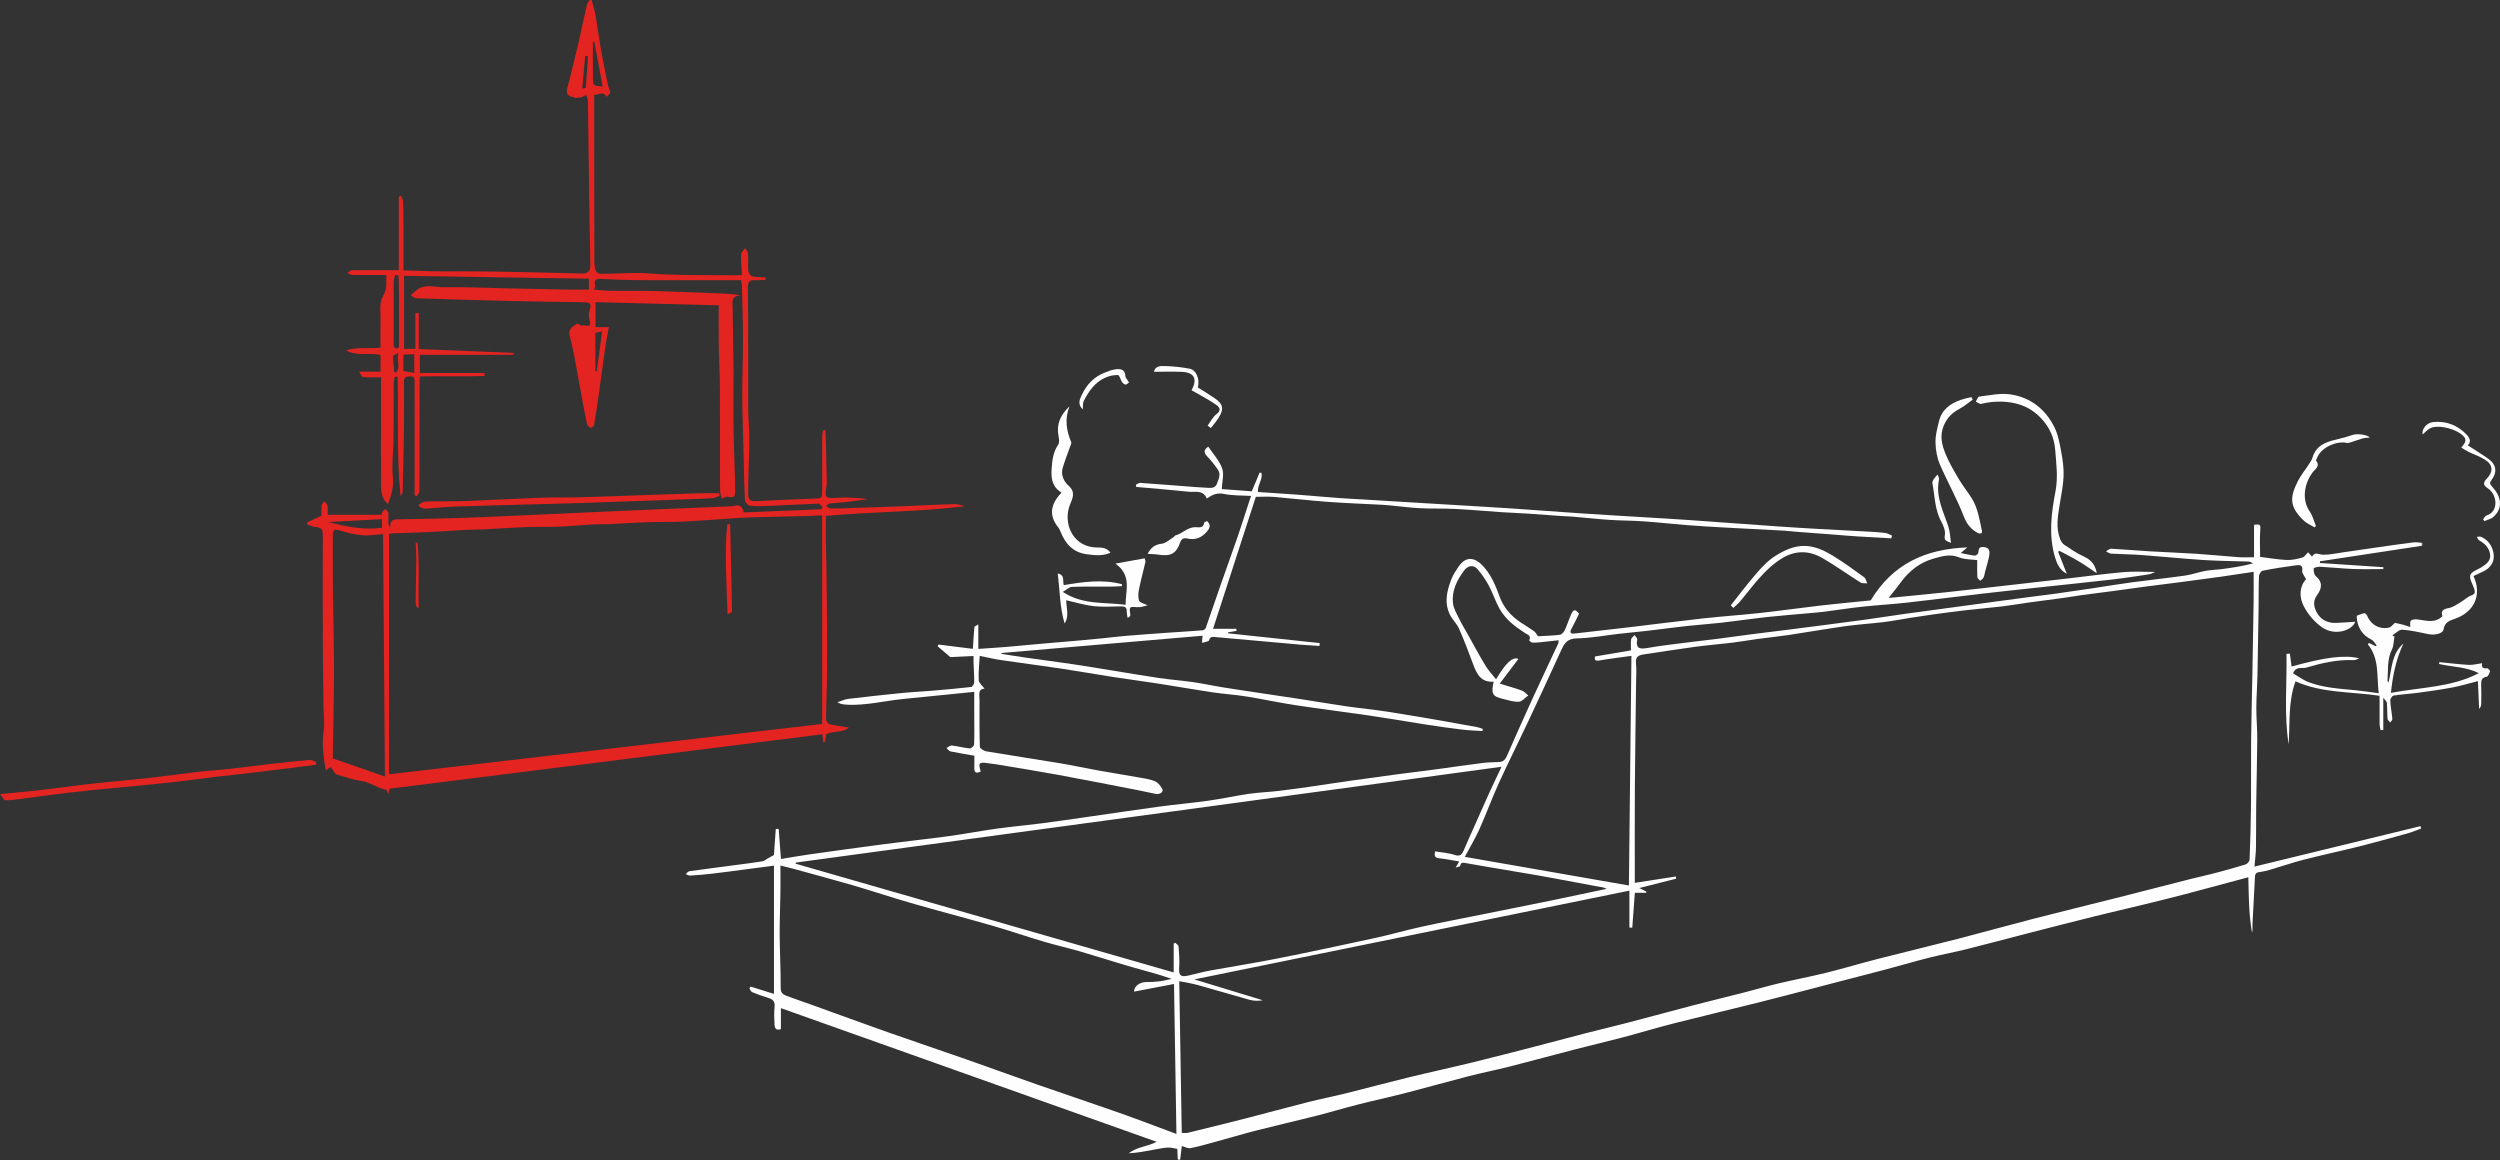 <?xml version="1.0" encoding="UTF-8"?>
<svg width="806px" height="374px" viewBox="0 0 806 374" version="1.1" xmlns="http://www.w3.org/2000/svg" xmlns:xlink="http://www.w3.org/1999/xlink">
    <rect x="0" y="0" width="806" height="374" fill="#333333" stroke="none"/>
    <title>Group 40</title>
    <defs>
        <polygon id="path-1" points="0 0 560 0 560 205 0 205"></polygon>
    </defs>
    <g id="Ontwerp" stroke="none" stroke-width="1" fill="none" fill-rule="evenodd">
        <g id="Onze-TV-liften" transform="translate(-235, -1282)">
            <g id="Group-40" transform="translate(235, 1282)">
                <g id="Group-3" transform="translate(221, 169)">
                    <mask id="mask-2" fill="white">
                        <use xlink:href="#path-1"></use>
                    </mask>
                    <g id="Clip-2"></g>
                    <path d="M505.566,24.948 C505.451,32.924 505.303,40.9 505.157,48.876 C505.027,55.937 504.828,62.997 504.757,70.059 C504.688,76.894 504.796,83.73 504.726,90.565 C504.665,96.431 504.499,102.296 504.267,108.158 C504.245,108.707 503.511,109.53 502.946,109.706 C499.623,110.741 496.261,111.654 492.895,112.543 C490.537,113.166 488.145,113.657 485.782,114.257 C478.031,116.226 470.292,118.237 462.538,120.196 C453.152,122.567 443.744,124.853 434.369,127.268 C426.268,129.354 418.215,131.623 410.114,133.711 C401.589,135.909 393.022,137.946 384.493,140.131 C378.924,141.559 373.413,143.22 367.833,144.601 C362.706,145.871 357.506,146.847 352.365,148.064 C348.678,148.937 345.041,150.022 341.369,150.962 C335.871,152.37 330.353,153.694 324.861,155.125 C317.924,156.931 311.012,158.837 304.076,160.645 C299.313,161.887 294.52,163.007 289.753,164.232 C284.519,165.577 279.307,167.004 274.075,168.352 C267.013,170.173 259.954,172.006 252.869,173.734 C246.247,175.349 239.579,176.777 232.957,178.393 C226.258,180.028 219.599,181.829 212.906,183.489 C208.831,184.5 204.706,185.312 200.636,186.341 C194.143,187.983 187.685,189.765 181.197,191.426 C174.767,193.073 168.32,194.653 161.872,196.227 C161.3,196.367 160.666,196.246 159.998,196.246 C159.729,180.004 159.463,163.92 159.189,147.34 C161.182,147.74 163.162,148.016 165.072,148.545 C170.665,150.093 176.221,151.777 181.813,153.328 C183.154,153.699 184.581,153.758 186.114,153.477 C178.92,151.287 171.726,149.097 164.047,146.759 C211.028,137.175 257.568,127.681 304.317,118.145 L304.317,130.037 C304.626,130.056 304.933,130.074 305.242,130.092 C305.508,126.498 305.775,122.903 306.075,118.849 L309.777,118.849 C309.765,118.706 309.753,118.563 309.74,118.42 C309.05,118.074 308.359,117.728 307.504,117.3 C311.712,116.234 315.551,115.262 319.39,114.29 C319.354,114.054 319.317,113.818 319.28,113.582 C314.878,114.266 310.477,114.949 306.065,115.634 C306.065,105.112 306.011,94.92 306.08,84.729 C306.155,73.428 306.347,62.129 306.479,50.829 C306.502,48.797 306.646,46.748 306.436,44.739 C306.212,42.598 307.437,42.198 309.065,41.959 C314.587,41.15 320.097,40.26 325.627,39.516 C329.554,38.987 333.512,38.684 337.446,38.205 C340.169,37.872 342.871,37.38 345.59,37.012 C348.969,36.554 352.365,36.215 355.737,35.711 C361.857,34.795 367.953,33.714 374.081,32.859 C378.186,32.287 382.337,32.05 386.453,31.541 C389.353,31.183 392.225,30.609 395.114,30.155 C397.535,29.775 399.958,29.404 402.386,29.075 C405.899,28.597 409.413,28.121 412.935,27.717 C416.825,27.27 420.731,26.952 424.619,26.486 C427.537,26.136 430.435,25.619 433.347,25.216 C437.245,24.678 441.149,24.19 445.047,23.656 C446.727,23.426 448.394,23.102 450.074,22.874 C453.389,22.424 456.711,22.022 460.028,21.579 C463.537,21.111 467.041,20.604 470.551,20.141 C474.401,19.634 478.256,19.171 482.106,18.667 C486.344,18.113 490.583,17.555 494.816,16.96 C498.333,16.466 501.842,15.917 505.574,15.36 C505.574,18.601 505.613,21.775 505.566,24.948 M158.974,136.13 C158.946,135.72 158.294,135.353 157.93,134.967 C157.753,135.041 157.576,135.114 157.398,135.188 L157.398,144.51 C116.682,132.801 76.096,121.129 35.51,109.457 L35.574,109.091 C111.386,98.8 187.198,88.51 263.097,78.207 C261.664,81.251 260.229,84.207 258.874,87.199 C256.645,92.125 254.466,97.074 252.269,102.015 C251.807,103.054 251.36,104.1 250.912,105.145 C250.357,106.44 249.783,107.237 248.011,106.635 C246.05,105.97 243.901,105.857 241.692,105.48 C241.345,106.984 241.64,107.576 242.997,107.71 C245.068,107.914 247.117,108.357 249.449,108.744 C249.066,109.403 248.821,109.824 248.304,110.716 C249.101,110.442 249.725,110.373 249.76,110.19 C249.963,109.143 250.297,109.024 251.435,109.231 C259.31,110.664 267.223,111.89 275.108,113.274 C281.424,114.382 287.716,115.633 294.024,116.789 C294.995,116.967 295.996,116.977 296.988,117.565 C290.936,118.841 284.89,120.14 278.832,121.385 C271.925,122.805 265.007,124.176 258.095,125.568 C251.18,126.961 244.248,128.277 237.355,129.775 C232.362,130.861 227.447,132.3 222.454,133.386 C211.854,135.691 201.242,137.954 190.603,140.07 C183.478,141.487 176.29,142.589 169.144,143.901 C166.748,144.341 164.396,145.008 162.017,145.542 C159.6,146.085 158.993,145.397 159.159,143.066 C159.322,140.768 159.135,138.437 158.974,136.13 M139.549,189.668 C130.682,186.541 121.757,183.578 112.88,180.483 C105.593,177.942 98.35,175.274 91.065,172.725 C82.514,169.733 73.923,166.853 65.379,163.841 C57.283,160.988 49.228,158.022 41.151,155.115 C38.32,154.095 35.468,153.134 32.649,152.083 C31.493,151.652 30.677,151.122 30.689,149.471 C30.726,143.814 30.402,138.155 30.365,132.497 C30.335,127.946 30.54,123.395 30.604,118.844 C30.643,116.062 30.611,113.28 30.611,110.06 C31.923,110.381 33.284,110.681 34.625,111.05 C41.149,112.843 47.688,114.586 54.183,116.48 C60.355,118.28 66.452,120.338 72.63,122.114 C81.35,124.622 90.135,126.908 98.855,129.418 C104.423,131.021 109.906,132.919 115.461,134.567 C119.349,135.721 123.317,136.606 127.212,137.739 C132.86,139.384 138.457,141.203 144.109,142.836 C148.303,144.049 152.549,145.083 156.749,146.596 C155.428,146.868 154.118,147.222 152.785,147.388 C151.392,147.561 149.975,147.619 148.57,147.61 C146.569,147.597 144.589,148.901 144.625,150.7 C148.86,149.89 153.037,149.09 157.502,148.235 C157.761,164.376 158.021,180.532 158.28,196.583 C151.987,194.253 145.799,191.872 139.549,189.668 M505.832,110.391 C506.032,108.025 506.298,106.138 506.33,104.248 C506.408,99.679 506.338,95.108 506.398,90.539 C506.49,83.453 506.695,76.367 506.742,69.281 C506.764,65.948 506.428,62.613 506.44,59.28 C506.452,55.754 506.735,52.23 506.809,48.703 C506.962,41.405 507.066,34.106 507.17,26.806 C507.217,23.468 507.157,20.126 507.292,16.792 C507.317,16.158 507.939,15.106 508.438,15.007 C511.899,14.315 515.394,13.768 518.894,13.299 C520.076,13.14 521.584,12.807 521.235,15.085 C521.127,15.795 521.933,16.645 522.476,17.744 C520.309,20.069 520.247,23.431 521.619,26.211 C522.96,28.93 525.191,31.564 527.688,33.281 C531.852,36.145 537.339,34.238 538.342,31.456 C536.295,31.581 534.213,31.74 532.129,31.828 C529.632,31.933 527.442,30.912 526.195,28.911 C525.12,27.186 524.457,25.001 525.955,22.969 C527.579,20.764 527.973,18.724 525.566,16.688 C525.022,16.228 524.906,15.082 524.929,14.262 C524.935,14.05 526.222,13.676 526.902,13.713 C530.472,13.905 534.032,14.299 537.603,14.441 C540.856,14.571 544.117,14.468 547.375,14.468 C547.386,14.267 547.397,14.066 547.408,13.865 C540.589,13.415 533.769,12.965 526.949,12.515 C526.95,12.332 526.951,12.149 526.952,11.965 C537.968,10.287 548.984,8.609 560,6.93 C560,6.626 560,6.322 559.994,6.018 C559.021,5.958 558.03,5.749 557.08,5.866 C553.246,6.338 549.423,6.903 545.599,7.449 C541.896,7.977 538.198,8.534 534.495,9.058 C532.285,9.371 530.062,9.897 527.857,9.842 C526.594,9.811 525.347,8.733 524.402,10.458 C523.898,9.909 523.511,9.489 523.117,9.062 C522.448,9.708 521.964,10.562 521.295,10.748 C519.673,11.197 517.954,11.608 516.295,11.538 C513.482,11.419 510.685,10.917 507.658,10.55 C507.658,7.594 507.491,4.55 507.725,1.536 C507.849,-0.078 507.336,-0.158 505.698,0.13 L505.698,10.652 C503.743,10.652 502.213,10.744 500.698,10.634 C496.194,10.309 491.7,9.842 487.194,9.546 C482.285,9.222 477.366,9.062 472.456,8.768 C468.177,8.511 463.905,8.133 459.625,7.907 C459.089,7.879 458.522,8.456 457.969,8.753 C458.513,9.009 459.046,9.455 459.604,9.489 C462.973,9.692 466.355,9.712 469.721,9.96 C476.377,10.449 483.019,11.141 489.678,11.567 C494.435,11.872 499.212,11.865 503.978,12.046 C504.461,12.064 504.93,12.421 505.405,12.62 C501.907,13.581 498.476,14.067 495.039,14.509 C493.343,14.727 491.615,14.754 489.939,15.067 C487.768,15.473 485.659,16.252 483.479,16.562 C477.779,17.372 472.048,17.967 466.342,18.739 C461.893,19.34 457.463,20.088 453.022,20.752 C449.252,21.316 445.48,21.879 441.703,22.395 C437.38,22.985 433.049,23.513 428.724,24.085 C425.009,24.576 421.297,25.091 417.583,25.595 C414.14,26.062 410.697,26.528 407.253,26.993 C402.507,27.635 397.758,28.258 393.015,28.925 C388.905,29.503 384.806,30.161 380.696,30.729 C375.766,31.411 370.83,32.039 365.896,32.682 C362.311,33.15 358.726,33.611 355.139,34.062 C351.483,34.523 347.823,34.951 344.169,35.424 C340.317,35.923 336.471,36.473 332.619,36.97 C329.909,37.321 327.189,37.598 324.479,37.949 C319.618,38.579 314.736,39.096 309.913,39.944 C307.284,40.406 306.362,39.771 306.843,37.113 C306.913,36.725 306.273,36.21 305.961,35.754 C305.582,36.209 304.946,36.628 304.874,37.129 C304.71,38.267 304.823,39.445 304.823,40.678 C300.876,41.348 297.133,41.985 293.241,42.646 C292.986,43.809 293.316,44.169 294.72,43.925 C298.045,43.346 301.401,42.951 304.974,42.449 C304.697,67.583 304.428,91.974 304.158,116.482 C286.251,113.357 268.89,110.327 251.261,107.25 C252.962,104.054 254.642,101.276 255.96,98.337 C258.149,93.456 259.977,88.412 262.192,83.544 C265.139,77.068 268.349,70.712 271.377,64.272 C275.107,56.337 278.802,48.384 282.435,40.404 C283.435,38.207 284.494,36.872 287.364,36.815 C291.981,36.724 296.58,35.835 301.191,35.312 C304.113,34.981 307.044,34.731 309.965,34.39 C314.262,33.889 318.548,33.297 322.848,32.824 C326.551,32.417 330.273,32.183 333.974,31.762 C338.945,31.197 343.898,30.462 348.871,29.92 C353.523,29.413 358.192,29.065 362.853,28.641 C364.353,28.504 365.855,28.38 367.348,28.188 C371.388,27.668 375.413,27.031 379.461,26.595 C384.226,26.081 389.019,25.817 393.783,25.287 C401.809,24.395 409.819,23.355 417.842,22.425 C424.15,21.693 430.466,21.025 436.78,20.342 C444.552,19.5 452.329,18.715 460.095,17.821 C464.032,17.368 467.949,16.743 471.87,16.158 C472.381,16.082 472.86,15.784 473.847,15.394 C470.085,15.394 466.909,15.169 463.777,15.442 C457.937,15.95 452.123,16.752 446.297,17.424 C440.259,18.121 434.221,18.815 428.181,19.5 C420.784,20.338 413.389,21.197 405.986,21.989 C400.067,22.622 394.138,23.167 387.907,23.782 C389.297,21.998 390.616,20.383 391.849,18.705 C394.526,15.062 398.016,12.322 402.282,11.126 C404.839,10.41 407.601,9.467 410.546,10.669 C412.457,11.449 414.732,11.339 416.451,11.574 C416.451,13.702 416.393,15.408 416.495,17.105 C416.519,17.499 417.09,17.86 417.41,18.237 C417.776,17.905 418.287,17.64 418.476,17.228 C418.782,16.562 418.872,15.799 419.059,15.078 C419.504,13.364 420.097,11.672 420.348,9.931 C420.511,8.799 420.469,7.579 418.639,7.374 C416.915,7.182 416.944,8.077 416.8,9.244 C416.756,9.6 416.03,10.178 415.674,10.138 C414.183,9.971 412.714,9.608 411.143,9.298 C411.869,8.679 412.464,8.171 413.268,7.485 C399.81,7.977 389.184,12.792 382.12,24.571 C377.025,25.086 371.647,25.572 366.285,26.189 C359.642,26.954 353.02,27.901 346.374,28.632 C340.313,29.298 334.223,29.699 328.163,30.367 C320.2,31.244 312.255,32.28 304.299,33.225 C298.408,33.924 292.514,34.603 286.617,35.249 C285.624,35.358 284.895,35.114 285.591,33.828 C286.461,32.223 287.238,30.568 288.093,28.857 C287.384,28.174 286.611,26.848 285.716,28.681 C284.859,30.434 284.336,32.348 283.507,34.117 C283.203,34.763 282.491,35.578 281.881,35.656 C279.506,35.959 277.098,35.996 274.843,36.123 C274.371,35.5 274.079,34.865 273.584,34.51 C272.152,33.48 270.628,32.577 269.158,31.598 C266.053,29.53 263.682,26.724 262.446,23.292 C261.187,19.8 259.798,16.451 257.312,13.69 C254.753,10.848 251.801,9.901 249.188,13.765 C248.354,14.999 247.509,16.275 246.966,17.648 C245.472,21.431 244.541,25.331 246.484,29.233 C247.263,30.796 248.672,32.059 249.372,33.644 C251.031,37.404 252.505,41.251 253.924,45.11 C255.09,48.28 256.455,51.082 260.548,50.76 C259.692,54.774 260.095,55.507 263.742,56.383 C265.388,56.778 267.095,57.351 268.726,57.223 C269.768,57.142 270.72,55.925 271.713,55.217 C271.034,54.68 270.434,53.932 269.662,53.648 C267.529,52.861 265.323,52.267 262.505,51.4 C264.717,48.478 266.623,45.961 268.525,43.447 C266.709,42.611 264.496,44.654 261.333,50.01 C260.189,48.557 258.882,47.194 257.925,45.618 C255.972,42.403 254.206,39.074 252.366,35.791 C251.385,34.041 250.331,32.326 249.454,30.525 C248.648,28.867 247.604,27.159 247.425,25.396 C247.023,21.423 248.722,17.992 251.089,14.865 C252.257,13.321 254.092,12.995 255.334,14.467 C256.704,16.089 257.959,17.858 258.962,19.726 C260.263,22.153 261.098,24.834 262.438,27.237 C264.359,30.682 267.453,33.027 270.722,35.128 C271.542,35.655 272.754,35.925 272.013,37.385 C271.967,37.476 272.618,38.147 272.966,38.166 C273.987,38.222 275.022,38.116 276.047,38.017 C277.838,37.844 279.626,37.627 281.52,37.417 C281.452,37.935 281.48,38.232 281.371,38.466 C278.54,44.552 275.652,50.614 272.861,56.719 C270.134,62.683 267.48,68.68 264.847,74.685 C264.34,75.84 263.687,76.605 262.366,76.668 C260.504,76.757 258.629,76.763 256.783,76.997 C251.986,77.603 247.205,78.333 242.412,78.975 C237.905,79.579 233.388,80.116 228.88,80.715 C223.989,81.365 219.102,82.034 214.218,82.731 C209.77,83.365 205.332,84.068 200.884,84.702 C197.511,85.183 194.135,85.65 190.751,86.039 C187.712,86.388 184.641,86.495 181.618,86.937 C177.257,87.574 172.941,88.529 168.578,89.144 C163.264,89.893 157.91,90.356 152.592,91.075 C145.078,92.089 137.581,93.229 130.075,94.305 C125.017,95.029 119.961,95.782 114.893,96.436 C110.017,97.065 105.114,97.497 100.245,98.172 C95.083,98.887 89.96,99.88 84.796,100.584 C77.954,101.515 71.084,102.238 64.237,103.133 C56.174,104.187 48.119,105.311 40.066,106.444 C37.106,106.86 34.162,107.39 30.786,107.936 C30.538,104.704 30.291,101.484 30.044,98.264 C29.734,98.256 29.422,98.248 29.112,98.24 C28.904,101.182 28.696,104.123 28.517,106.652 C27.647,107.14 26.934,107.536 26.223,107.938 C25.786,108.186 25.378,108.595 24.915,108.668 C22.343,109.077 19.759,109.416 17.177,109.757 C11.876,110.459 6.571,111.127 1.278,111.875 C0.816,111.941 0.424,112.5 0,112.83 C0.522,112.992 1.055,113.322 1.565,113.289 C3.952,113.136 6.339,112.935 8.715,112.654 C12.639,112.19 16.554,111.655 20.471,111.145 C23.144,110.797 25.817,110.441 28.528,110.083 L28.528,151.428 C25.882,150.604 23.419,149.836 20.955,149.069 C20.841,149.267 20.727,149.465 20.613,149.663 C20.895,150.072 21.09,150.688 21.476,150.852 C23.032,151.509 24.625,152.1 26.246,152.573 C27.809,153.029 28.952,153.549 28.724,155.578 C28.512,157.458 28.632,159.384 28.704,161.285 C28.747,162.403 29.126,163.339 30.761,162.806 L30.761,156.022 C71.343,170.46 111.629,184.792 151.916,199.125 C148.896,200.702 145.545,200.728 142.915,202.815 C145.798,202.684 148.566,202.115 151.342,201.592 C152.73,201.331 154.128,201.053 155.532,200.974 C156.451,200.922 157.39,201.212 158.557,201.385 C158.6,202.274 158.664,203.595 158.729,204.915 L159.473,205 C159.661,203.421 159.85,201.842 160.013,200.479 C160.928,200.724 161.936,201.327 162.795,201.161 C165.516,200.635 168.187,199.845 170.865,199.114 C175.302,197.903 179.711,196.582 184.167,195.445 C190.59,193.806 197.055,192.334 203.481,190.704 C207.874,189.59 212.214,188.267 216.606,187.149 C221.575,185.885 226.594,184.815 231.559,183.536 C238.5,181.748 245.398,179.792 252.34,178.007 C256.727,176.88 261.178,176.005 265.568,174.888 C272.782,173.053 279.963,171.089 287.169,169.225 C292.147,167.938 297.159,166.781 302.13,165.467 C307.624,164.015 313.064,162.359 318.571,160.958 C327.822,158.604 337.114,156.415 346.373,154.093 C353.141,152.396 359.884,150.598 366.638,148.844 C373.455,147.073 380.278,145.322 387.088,143.522 C391.733,142.293 396.341,140.924 401,139.75 C405.008,138.74 409.082,137.996 413.093,136.994 C419.797,135.32 426.469,133.52 433.161,131.799 C440.181,129.994 447.201,128.189 454.235,126.441 C459.565,125.117 464.922,123.902 470.257,122.601 C474.732,121.51 479.204,120.403 483.658,119.233 C490.354,117.474 497.034,115.655 503.865,113.822 C503.997,120.013 504.022,125.904 505.057,131.71 C505.315,130.745 505.16,129.801 505.205,128.866 C505.437,123.981 505.741,119.098 505.97,114.212 C506.018,113.18 505.987,112.322 507.376,112.165 C508.641,112.023 509.896,111.693 511.123,111.334 C514.685,110.293 518.198,109.066 521.791,108.149 C527.825,106.608 533.921,105.315 539.962,103.798 C545.141,102.497 550.285,101.055 555.428,99.617 C556.846,99.22 558.205,98.616 559.591,98.107 C559.514,97.854 559.438,97.602 559.361,97.35 C541.646,101.666 523.931,105.982 505.832,110.391" id="Fill-1" fill="#FEFEFE" mask="url(#mask-2)"></path>
                </g>
                <path d="M284.879,226.203 C289.65,225.392 294.502,225.047 299.322,224.536 C304.199,224.019 309.082,223.553 314.096,223.051 C314.096,225.722 314.092,227.957 314.097,230.192 C314.103,233.472 314.174,236.754 314.059,240.03 C314.042,240.491 313.086,241.334 312.635,241.291 C310.688,241.104 308.776,240.572 306.831,240.35 C306.311,240.29 305.716,240.88 305.156,241.172 C305.586,241.546 305.968,242.152 306.457,242.255 C308.966,242.781 311.502,243.178 314.128,243.638 C314.128,245.017 314.168,246.254 314.119,247.489 C314.048,249.26 314.833,249.381 316.183,248.722 C315.345,246.011 315.651,245.642 318.264,246.027 C319.343,246.186 320.432,246.285 321.507,246.466 C328.016,247.56 334.537,248.598 341.028,249.791 C349.58,251.364 358.11,253.056 366.646,254.712 C368.644,255.099 370.626,255.568 372.624,255.956 C373.967,256.217 375.233,255.269 374.722,254.356 C374.164,253.36 373.3,252.252 372.301,251.845 C370.615,251.158 368.727,250.931 366.907,250.606 C362.556,249.829 358.189,249.137 353.839,248.353 C349.762,247.619 345.712,246.731 341.627,246.052 C333.74,244.741 325.833,243.562 317.951,242.228 C317.176,242.097 315.921,241.292 315.903,240.767 C315.741,235.778 315.785,230.782 315.799,225.788 C315.804,224.152 315.142,222.15 317.423,222.033 C316.752,221.104 315.604,220.232 315.549,219.297 C315.4,216.764 315.717,214.204 315.859,211.452 C318.136,211.908 320.447,212.471 322.79,212.819 C329.215,213.773 335.66,214.589 342.084,215.552 C347.594,216.378 353.08,217.364 358.587,218.217 C363.565,218.988 368.563,219.637 373.541,220.41 C379.302,221.304 385.041,222.333 390.806,223.192 C394.455,223.736 398.154,223.958 401.796,224.538 C407.054,225.376 412.262,226.527 417.524,227.328 C425.544,228.549 433.601,229.535 441.628,230.715 C447.62,231.595 453.587,232.65 459.574,233.574 C463.481,234.178 467.397,234.74 471.322,235.216 C473.515,235.483 475.733,235.536 477.941,235.686 C477.976,235.453 478.01,235.22 478.045,234.987 C477.44,234.798 476.847,234.544 476.228,234.429 C472.809,233.79 469.388,233.16 465.961,232.572 C459.789,231.512 453.622,230.419 447.434,229.464 C443.033,228.786 438.592,228.368 434.184,227.731 C429.312,227.026 424.459,226.187 419.593,225.437 C414.609,224.668 409.618,223.94 404.631,223.187 C400.992,222.638 397.35,222.108 393.719,221.513 C390.704,221.018 387.716,220.355 384.693,219.923 C381.04,219.401 377.35,219.127 373.699,218.595 C368.648,217.859 363.618,216.98 358.578,216.166 C354.344,215.483 350.116,214.766 345.874,214.138 C340.812,213.389 335.736,212.734 330.67,212.013 C328.06,211.641 325.458,211.215 322.852,210.813 C322.873,210.715 322.893,210.617 322.914,210.518 C344.513,208.665 366.112,206.812 387.695,204.96 C387.644,205.666 387.602,206.249 387.529,207.275 C388.493,206.946 389.716,206.829 389.81,206.441 C390.134,205.108 391.035,205.32 391.867,205.392 C397.7,205.89 403.53,206.425 409.36,206.95 C412.74,207.255 416.119,207.575 419.501,207.859 C421.461,208.023 423.426,208.128 425.389,208.26 C425.417,207.949 425.445,207.637 425.473,207.325 C415.617,206.276 405.76,205.227 395.903,204.179 C395.921,204.074 395.94,203.969 395.959,203.865 C396.863,203.706 397.768,203.548 398.673,203.39 C398.642,203.17 398.61,202.95 398.578,202.73 L391.09,202.73 C395.784,188.242 400.399,173.997 404.878,160.176 C407.081,160.176 408.864,160.051 410.622,160.199 C416.434,160.688 422.229,161.373 428.044,161.797 C433.955,162.229 439.883,162.438 445.803,162.751 C446.576,162.792 447.348,162.862 448.119,162.935 C451.38,163.247 454.634,163.683 457.903,163.85 C461.661,164.042 465.436,163.893 469.194,164.084 C474.231,164.34 479.257,164.799 484.29,165.136 C487.048,165.321 489.812,165.406 492.57,165.586 C496.268,165.828 499.961,166.125 503.657,166.385 C504.839,166.468 506.026,166.474 507.205,166.575 C511.127,166.913 515.042,167.35 518.968,167.61 C522.59,167.851 526.231,167.823 529.852,168.075 C534.457,168.395 539.047,168.918 543.65,169.279 C547.738,169.599 551.832,169.843 555.926,170.072 C562.303,170.427 568.684,170.732 575.062,171.08 C576.428,171.154 577.788,171.336 579.154,171.442 C583.025,171.742 586.899,172.024 590.771,172.319 C593.467,172.524 596.159,172.767 598.857,172.94 C602.482,173.173 606.112,173.355 609.739,173.559 C609.826,173.268 609.913,172.977 610,172.686 C609.267,172.387 608.556,171.919 607.798,171.823 C605.891,171.582 603.965,171.484 602.044,171.376 C596.818,171.084 591.589,170.833 586.363,170.536 C581.923,170.283 577.483,170.019 573.047,169.707 C563.464,169.035 553.885,168.315 544.302,167.644 C539.84,167.331 535.374,167.084 530.91,166.811 C524.078,166.394 517.244,166.01 510.415,165.555 C502.658,165.038 494.908,164.431 487.151,163.916 C480.274,163.46 473.392,163.075 466.511,162.66 C461.954,162.385 457.397,162.116 452.84,161.841 C448.237,161.563 443.634,161.278 439.031,161.001 C436.487,160.848 433.939,160.744 431.398,160.551 C427.078,160.223 422.764,159.817 418.444,159.492 C414.138,159.168 409.827,158.903 405.549,158.614 C405.376,156.28 407.24,154.465 406.675,152.431 C406.482,152.416 406.288,152.401 406.095,152.385 C405.235,154.435 404.375,156.484 403.57,158.402 C400.089,158.141 396.772,157.892 393.899,157.677 C393.998,155.269 394.701,152.889 394.023,151 C393.128,148.508 391.148,146.401 389.549,144 C388.114,144.955 387.969,145.882 389.225,147.169 C390.486,148.462 391.612,149.908 392.64,151.394 C393.703,152.931 392.866,154.5 392.323,155.98 C391.84,157.297 390.665,157.37 389.45,157.274 C388.101,157.166 386.746,157.13 385.396,157.027 C379.463,156.576 373.532,156.097 367.595,155.686 C367.149,155.655 366.669,156.085 366.205,156.301 C366.246,156.53 366.286,156.76 366.326,156.989 C371.974,157.495 377.629,157.945 383.268,158.536 C385.339,158.753 387.888,157.829 389.059,160.731 C390.808,159.509 392.373,158.779 394.583,159.238 C397.412,159.825 400.391,159.703 403.346,159.889 C403.032,160.828 402.771,161.588 402.521,162.351 C401.37,165.875 400.27,169.417 399.061,172.921 C397.202,178.309 395.252,183.666 393.371,189.048 C391.814,193.504 390.317,197.981 388.742,202.431 C388.62,202.774 388.112,203.182 387.754,203.211 C384.072,203.506 380.383,203.713 376.698,203.974 C372.116,204.3 367.535,204.626 362.957,205.004 C360.439,205.212 357.931,205.544 355.415,205.793 C352.679,206.066 349.942,206.317 347.204,206.559 C343.718,206.868 340.229,207.149 336.743,207.459 C332.644,207.823 328.549,208.229 324.449,208.57 C321.478,208.818 318.5,208.991 315.41,209.205 L315.41,201.298 C314.69,201.77 314.16,201.941 314.14,202.157 C313.935,204.435 313.812,206.72 313.654,209.186 C310.066,208.738 306.311,208.269 302.556,207.8 C302.468,207.99 302.381,208.179 302.294,208.369 C303.513,209.407 304.732,210.445 306.372,211.84 C308.445,211.743 311.24,211.611 313.87,211.487 C313.87,212.483 313.853,213.062 313.874,213.64 C313.951,215.774 314.109,217.908 314.077,220.04 C314.07,220.546 313.491,221.439 313.098,221.484 C308.909,221.966 304.706,222.334 300.504,222.688 C297.271,222.961 294.027,223.1 290.8,223.421 C285.02,223.996 279.246,224.631 273.479,225.321 C272.402,225.45 271.37,225.955 270,226.386 C271.549,227.786 278.471,227.292 284.879,226.203" id="Fill-4" fill="#FEFEFE"></path>
                <path d="M803.979,178.977 C803.756,176.479 802.464,174.159 799.889,173.072 C799.496,172.906 798.964,173.077 798.496,173.092 C798.784,173.498 798.984,174.07 799.375,174.283 C801.182,175.269 802.52,176.696 802.808,178.728 C803.104,180.806 801.564,181.919 800.001,182.893 C798.733,183.683 796.77,184.298 796.437,185.399 C796.067,186.622 797.184,188.312 797.673,189.793 C798.019,190.839 798.042,191.529 796.702,191.993 C795.53,192.399 794.575,193.405 793.468,194.048 C792.194,194.789 790.92,195.759 789.534,196.017 C787.721,196.355 786.799,196.9 787.441,198.679 C784.846,201.139 782.001,199.959 779.223,199.693 C778.566,199.631 777.709,199.713 777.257,200.101 C776.931,200.381 777.125,201.279 777.071,202.163 C776.311,201.913 775.517,201.613 774.701,201.393 C773.805,201.151 772.89,200.983 772.113,200.812 C771.435,201.382 770.908,202.176 770.237,202.329 C767.144,203.031 764.275,201.361 763.178,198.48 C763.044,198.128 762.483,197.651 762.201,197.702 C761.383,197.848 760.606,198.233 759.813,198.524 C759.792,202.012 761.618,204.832 764.544,206.207 C765.255,206.541 765.695,207.466 766.259,208.119 C766.136,208.187 766.012,208.254 765.888,208.322 C765.176,207.98 764.463,207.637 763.751,207.295 C763.634,207.443 763.518,207.591 763.401,207.739 C767.171,212.375 766.205,217.948 766.905,223.5 C764.139,223.137 761.741,222.749 759.329,222.52 C754.274,222.041 749.174,221.757 744.367,219.956 C742.549,219.276 740.937,218.035 739.274,217.074 C740.292,214.645 742.104,215.653 743.436,215.263 C748.47,213.788 753.545,212.574 758.856,212.827 C759.432,212.855 760.028,212.449 760.616,212.244 C755.863,211.043 749.391,211.955 738.812,214.887 C738.611,213.404 738.43,212.07 738.25,210.736 C737.888,210.764 737.526,210.79 737.164,210.817 C737.348,220.54 736.327,230.269 737.863,240 C738.317,233.166 737.653,226.231 740.073,219.663 C748.695,223.522 758.03,222.96 767.171,224.32 C767.171,227.394 767.152,230.452 767.185,233.51 C767.192,234.148 767.388,234.783 767.497,235.42 C767.788,235.387 768.08,235.355 768.372,235.324 L768.372,224.938 C768.923,225.702 769.484,226.129 769.527,226.603 C769.682,228.314 769.607,230.046 769.748,231.759 C769.781,232.168 770.309,232.536 770.61,232.923 C770.852,232.549 771.329,232.153 771.298,231.804 C771.118,229.808 770.724,227.827 770.618,225.83 C770.59,225.301 771.258,224.32 771.714,224.248 C774.399,223.829 777.126,223.685 779.821,223.318 C783.507,222.817 787.195,222.301 790.847,221.602 C793.589,221.077 796.274,220.252 798.877,219.589 C799.014,222.726 799.141,225.636 799.268,228.545 C799.807,228.007 799.935,227.442 799.942,226.874 C799.968,224.92 800.008,222.963 799.934,221.011 C799.879,219.595 799.911,218.459 801.723,218.169 C802.177,218.097 802.598,217.068 802.778,216.407 C802.841,216.176 802.085,215.395 801.788,215.439 C799.984,215.711 800.117,214.51 800.223,213.816 C798.716,214.022 797.32,214.431 795.95,214.357 C792.772,214.186 789.608,213.782 786.438,213.472 C786.41,213.669 786.383,213.867 786.355,214.064 C790.592,215.051 795.092,214.951 799.161,217.025 C790.324,221.651 780.54,221.541 770.841,223.382 C771.413,217.716 772.508,212.452 774.875,207.474 C771.012,210.752 771.159,215.563 770.078,220.002 C769.935,219.806 769.729,219.654 769.738,219.516 C769.963,216.101 769.556,212.627 771.164,209.361 C771.76,208.15 771.719,206.618 771.968,205.231 C771.74,205.096 771.512,204.96 771.284,204.825 C772.359,204.183 773.472,202.948 774.503,203.014 C777.326,203.196 780.121,203.896 782.916,204.447 C785.037,204.865 787.621,204.262 787.824,202.885 C788.182,200.448 789.931,200.063 791.694,199.413 C797.012,197.453 799.523,193.073 798.278,187.995 C798.091,187.236 797.75,186.516 797.454,185.704 C798.499,185.219 799.403,184.781 800.321,184.377 C802.666,183.344 804.197,181.409 803.979,178.977" id="Fill-6" fill="#FEFEFE"></path>
                <path d="M342.237,158.817 C338.877,162.321 337.915,165.991 341.167,170.009 C341.544,170.474 341.781,171.062 342.006,171.621 C343.518,175.374 346.039,178.129 350.345,178.685 C352.82,179.005 355.422,179.364 358,178.198 C356.579,176.124 354.449,176.636 352.714,176.468 C345.413,175.758 342.723,168.225 344.98,162.649 C345.752,160.741 346.886,158.692 344.517,156.599 C343.01,155.267 341.945,153.131 342.598,150.894 C343.28,148.558 344.2,146.286 345.002,143.982 C345.165,143.515 345.513,142.933 345.36,142.564 C343.832,138.871 343.164,135.148 344.81,131 C341.811,133.82 340.55,136.839 341.267,140.566 C341.443,141.483 341.615,142.695 341.156,143.376 C339.565,145.735 339.25,148.249 339.058,150.983 C338.835,154.174 339.126,156.899 342.237,158.817" id="Fill-8" fill="#FEFEFE"></path>
                <path d="M638.733,130.203 C641.987,129.431 645.208,129.252 648.536,129.8 C652.08,130.382 655.088,131.906 657.598,134.391 C660.577,137.341 662.303,140.886 662.613,145.193 C662.927,149.557 663.558,153.835 662.709,158.268 C661.347,165.38 660.411,172.609 662.566,179.746 C663.137,181.636 663.924,183.695 666.343,185 C665.289,182.332 664.406,180.099 663.524,177.867 C663.689,177.784 663.854,177.7 664.019,177.617 C666.103,178.741 668.228,179.793 670.258,181.009 C672.223,182.186 674.09,183.531 676,184.802 C675.529,181.982 674.067,180.421 671.753,179.382 C669.536,178.386 667.502,176.954 665.465,175.595 C664.893,175.213 664.46,174.467 664.196,173.795 C662.733,170.075 663.462,166.312 664.063,162.549 C664.54,159.555 665.183,156.557 665.297,153.545 C665.395,150.945 665.029,148.286 664.542,145.716 C664.024,142.976 663.537,140.098 662.308,137.652 C659.382,131.829 654.512,128.057 648.093,127.141 C644.848,126.677 641.412,127.474 638.08,127.858 C637.664,127.907 637.358,128.919 637,129.485 C637.582,129.742 638.238,130.321 638.733,130.203" id="Fill-10" fill="#FEFEFE"></path>
                <path d="M633.081,166.381 C634.104,169.035 635.491,170.717 637.75,171.886 C638.054,172.043 638.494,172.018 638.835,171.93 C638.946,171.901 639.041,171.375 638.982,171.117 C638.172,167.532 637.677,163.821 635.693,160.661 C634.369,158.552 632.793,156.612 631.529,154.467 C629.949,151.787 628.337,149.077 627.177,146.186 C626.074,143.439 625.347,140.526 626.586,137.42 C627.643,134.771 629.346,133.059 631.739,131.813 C633.253,131.024 634.584,129.847 635.997,128.845 C635.853,128.563 635.709,128.282 635.566,128 C634.409,128.309 633.231,128.547 632.101,128.941 C628.747,130.11 626.015,132.064 625.103,135.899 C624.578,138.106 623.952,140.385 624.003,142.616 C624.057,144.996 624.48,147.536 625.402,149.693 C627.813,155.328 630.877,160.668 633.081,166.381" id="Fill-12" fill="#FEFEFE"></path>
                <path d="M369.293,181.156 C369.358,180.876 369.163,180.538 369.034,180 C366.01,180.547 363.116,181.071 359.614,181.704 C364.994,185.556 362.875,190.401 362.888,194.983 C356.019,194.088 349.061,195.09 342.642,190.824 C343.933,190.085 344.741,189.235 345.577,189.207 C349.932,189.062 354.295,189.135 358.655,189.111 C359.681,189.105 360.706,189.016 361.731,188.966 C361.724,188.759 361.716,188.552 361.709,188.346 C355.47,186.686 349.218,187.602 342.964,188.64 C342.482,187.307 343.485,185.403 341,184.894 C341.717,190.355 341.659,195.768 343.226,201 C344.83,198.56 343.726,195.95 343.756,193.519 C346.833,194.207 349.686,195.101 352.605,195.423 C355.547,195.747 358.556,195.532 361.535,195.495 C362.708,195.48 363.287,195.858 363.257,197.081 C363.239,197.789 363.436,198.502 363.537,199.213 C364.136,198.903 364.456,198.543 364.414,198.228 C364.049,195.471 364.023,195.563 366.852,195.759 C367.889,195.831 368.966,195.367 370,195.153 C368.916,194.612 367.546,194.364 367.282,193.699 C366.858,192.626 366.96,191.239 367.198,190.053 C367.796,187.068 368.605,184.124 369.293,181.156" id="Fill-14" fill="#FEFEFE"></path>
                <path d="M591.005,179.217 C584.008,174.926 579.199,174.921 572.346,179.24 C569.724,180.892 567.796,183.096 565.858,185.351 C563.131,188.524 560.61,191.885 558,195.166 C558.279,195.444 558.558,195.722 558.837,196 C559.609,195.256 560.46,194.58 561.141,193.755 C565.183,188.856 568.836,183.576 574.302,180.132 C578.708,177.355 583.205,177.408 587.556,179.923 C591.764,182.357 595.734,185.226 599.861,187.815 C600.417,188.164 601.279,187.992 602,188.06 C601.663,187.383 601.496,186.455 600.963,186.069 C597.695,183.706 594.43,181.317 591.005,179.217" id="Fill-16" fill="#FEFEFE"></path>
                <path d="M742.67,167.782 C743.642,168.729 744.99,169.271 746.165,170 C746.33,169.868 746.494,169.737 746.658,169.606 C746.027,168.067 745.644,166.348 744.721,165.023 C741.745,160.753 743.25,155.438 745.499,152.407 C746.406,151.185 748.178,150.343 746.653,148.414 C746.609,148.359 746.863,148.095 746.923,147.91 C748.13,144.158 753.542,142.059 756.499,142.785 C756.944,142.894 757.487,142.721 757.954,142.578 C759.214,142.191 760.446,141.7 761.714,141.348 C762.393,141.159 763.125,141.17 764,141.072 C763.254,140.093 759.869,139.77 758.684,140.163 C756.849,140.773 754.984,141.317 753.1,141.742 C749.686,142.511 746.671,143.723 745.525,147.574 C745.312,148.289 744.865,148.947 744.454,149.582 C743.243,151.453 741.803,153.196 740.801,155.173 C737.962,160.773 738.403,163.633 742.67,167.782" id="Fill-18" fill="#FEFEFE"></path>
                <path d="M783.421,138.099 C786.153,136.666 792.685,138.425 794.595,141.059 C794.846,141.406 794.927,142.105 794.762,142.498 C794.483,143.163 793.946,143.714 793.517,144.312 C794.252,144.748 794.962,145.238 795.726,145.61 C797.51,146.479 799.42,147.12 801.096,148.164 C803.807,149.852 803.906,152.052 801.694,154.375 C800.695,155.425 800.363,156.33 802.017,157.396 C805.215,159.459 805.612,165.006 801.69,166.18 C801.237,166.316 800.93,166.968 800.556,167.381 C800.684,167.587 800.812,167.793 800.941,168 C801.919,167.57 803.077,167.353 803.847,166.673 C807.087,163.809 806.408,160.104 803.551,156.99 C802.66,156.019 802.581,155.671 803.295,154.712 C805.355,151.944 804.539,149.541 802.306,147.96 C800.154,146.437 797.902,145.064 795.606,143.567 C796.715,142.571 796.37,141.317 795.35,140.234 C792.37,137.069 788.67,135.641 784.435,136.076 C782.266,136.299 780.693,138.442 781.051,140.083 C781.833,139.413 782.532,138.565 783.421,138.099" id="Fill-20" fill="#FEFEFE"></path>
                <path d="M380.457,174.958 C380.901,173.7 381.514,173.331 382.884,173.632 C385.442,174.194 387.481,173.348 389.208,171.247 C390.226,170.007 390.312,169.184 389.176,168 C388.861,168.154 388.245,168.291 388.224,168.492 C388.03,170.279 386.717,170.027 385.572,169.967 C382.917,169.83 381.247,172.076 378.888,172.644 C378.723,172.684 378.641,172.993 378.471,173.096 C377.175,173.879 375.925,175.133 374.547,175.298 C372.387,175.558 371.07,176.457 370,178.578 C371.274,178.659 372.357,178.64 373.41,178.81 C377.396,179.454 379.197,178.529 380.457,174.958" id="Fill-22" fill="#FEFEFE"></path>
                <path d="M380.944,119.879 C384.997,120.03 386.168,122.132 384.156,125.824 C384.865,126.217 385.59,126.6 386.297,127.014 C388.18,128.116 390.129,129.126 391.907,130.378 C393.037,131.174 394.033,132.141 392.16,133.554 C390.969,134.452 390.257,135.982 389.331,137.229 C389.683,137.486 390.035,137.743 390.388,138 C391.219,136.913 392.136,135.882 392.863,134.73 C394.69,131.836 394.36,130.259 391.548,128.342 C389.783,127.139 387.947,126.041 386.182,124.92 C386.908,122.301 385.695,119.283 383.578,118.878 C380.947,118.377 378.251,118.084 375.575,118.011 C374.253,117.975 372.504,117.915 372,119.857 C375.054,119.857 378.003,119.769 380.944,119.879" id="Fill-24" fill="#FEFEFE"></path>
                <path d="M349.376,129.326 C350.995,126.13 353.013,123.22 356.378,121.74 C357.635,121.187 359.092,120.869 360.444,120.913 C360.899,120.928 361.258,122.428 361.761,123.18 C362.008,123.549 362.47,123.96 362.857,123.984 C363.223,124.006 363.618,123.547 364,123.299 C363.765,122.948 363.52,122.604 363.297,122.245 C363.122,121.964 362.843,121.67 362.834,121.374 C362.757,118.912 361.107,118.841 359.402,119.102 C358.31,119.27 357.25,119.718 356.205,120.118 C352.71,121.454 350.298,124.003 348.742,127.389 C348.126,128.728 347.291,130.215 349.082,132 C349.196,130.81 349.06,129.949 349.376,129.326" id="Fill-26" fill="#FEFEFE"></path>
                <path d="M629,175 C628.699,173.026 628.665,171.32 628.164,169.796 C626.543,164.86 623.966,160.185 625.142,154.581 C625.239,154.117 624.84,153.53 624.671,153 C623.761,153.937 622.861,155.009 623.018,155.847 C623.802,160.014 623.765,164.405 625.908,168.24 C626.606,169.49 627.265,171.22 627.02,172.527 C626.697,174.243 627.423,174.42 629,175" id="Fill-28" fill="#FEFEFE"></path>
                <path d="M128.423,113.76 C127.453,114.337 126.659,114.603 126.669,114.836 C126.737,116.575 126.966,118.307 127.143,120.041 C127.371,120.033 127.598,120.025 127.825,120.017 C129.172,118.224 127.807,116.209 128.423,113.76 L128.423,113.76 Z M189.588,18.139 C189.28,18.092 188.972,18.046 188.663,18 C188.354,21.453 188.045,24.905 187.721,28.528 C188.381,28.417 188.864,28.391 188.869,28.327 C189.134,24.933 189.359,21.536 189.588,18.139 L189.588,18.139 Z M191.948,119.72 L192.389,119.642 C192.965,115.414 193.54,111.185 194.129,106.857 C193.331,107.012 192.705,107.133 191.948,107.28 L191.948,119.72 Z M130.055,114.345 L130.055,119.624 C131.21,119.824 132.314,120.014 133.563,120.23 L133.563,114.181 C132.331,114.239 131.225,114.29 130.055,114.345 L130.055,114.345 Z M191.592,13.376 C191.444,13.42 191.296,13.466 191.148,13.51 C191.148,17.303 191.131,21.095 191.153,24.887 C191.169,27.673 191.192,27.673 194.289,27.858 C193.381,22.986 192.487,18.181 191.592,13.376 L191.592,13.376 Z M123.149,167.371 C117.2,167.689 111.495,167.996 105.79,168.302 C111.507,169.737 117.225,170.985 123.149,170.155 L123.149,167.371 Z M128.473,88.742 C128.115,88.719 127.756,88.696 127.396,88.674 C127.234,89.332 126.934,89.989 126.931,90.647 C126.897,97.319 126.909,103.99 126.916,110.661 C126.916,111.075 126.848,111.571 127.045,111.879 C127.221,112.154 127.708,112.295 128.079,112.349 C128.225,112.37 128.57,112 128.582,111.795 C128.645,110.672 128.645,109.546 128.646,108.42 C128.65,103.781 128.663,99.142 128.639,94.503 C128.628,92.582 128.531,90.662 128.473,88.742 L128.473,88.742 Z M123.499,172.22 C120.804,172.383 118.73,172.769 116.716,172.564 C114.23,172.31 111.739,171.735 109.353,170.975 C107.479,170.379 107.301,171.216 107.303,172.643 C107.313,178.448 107.263,184.253 107.32,190.057 C107.381,196.36 107.569,202.661 107.638,208.964 C107.691,213.725 107.685,218.488 107.63,223.249 C107.548,230.414 107.401,237.579 107.285,244.509 C112.599,246.353 118.232,248.307 124.097,250.342 C123.897,224.201 123.7,198.363 123.499,172.22 L123.499,172.22 Z M125.426,249.63 C172.324,244.181 218.652,238.798 265.063,233.406 L265.063,166.145 C263.474,166.217 262.145,166.302 260.814,166.336 C255.851,166.464 250.887,166.567 245.924,166.697 C243.416,166.763 240.904,166.807 238.401,166.963 C232.446,167.335 226.5,167.848 220.542,168.147 C216.484,168.35 212.411,168.225 208.349,168.364 C204.248,168.505 200.152,168.812 196.051,169.004 C194.435,169.08 192.81,168.974 191.195,169.068 C187.49,169.284 183.792,169.655 180.086,169.805 C176.692,169.943 173.287,169.788 169.894,169.918 C165.144,170.099 160.401,170.44 155.654,170.681 C153.916,170.769 152.171,170.718 150.433,170.812 C146.539,171.022 142.649,171.329 138.752,171.511 C134.496,171.71 130.235,171.805 125.977,171.97 C125.668,171.982 125.367,172.194 125.426,172.171 L125.426,249.63 Z M124.55,88.665 C120.58,88.665 117.021,88.691 113.464,88.634 C112.978,88.626 112.499,88.202 112.016,87.97 C112.505,87.675 112.991,87.131 113.483,87.124 C118.479,87.061 123.475,87.086 128.572,87.086 L128.572,63.393 C128.812,63.317 129.052,63.24 129.291,63.164 C129.525,63.764 129.94,64.358 129.96,64.964 C130.057,68.022 130.067,71.083 130.078,74.142 C130.093,78.328 130.082,82.513 130.082,87.171 C132.982,87.258 136.055,87.353 139.129,87.441 C140.119,87.469 141.111,87.491 142.101,87.494 C147.56,87.508 153.021,87.447 158.478,87.538 C168.292,87.702 178.104,87.937 187.915,88.19 C189.343,88.226 190.361,87.295 190.332,85.705 C190.214,79.21 190.082,72.715 189.993,66.219 C189.838,54.972 189.721,43.723 189.547,32.476 C189.538,31.851 189.161,31.233 188.956,30.611 C188.435,30.862 187.936,31.194 187.387,31.343 C186.766,31.511 186.101,31.528 185.452,31.576 C185.354,31.584 185.25,31.339 185.136,31.327 C181.804,30.978 182.781,28.903 183.296,26.899 C184.435,22.46 185.523,18.006 186.561,13.541 C187.475,9.613 188.27,5.657 189.176,1.727 C189.315,1.122 189.767,0.59 190.074,0.024 C190.296,0.016 190.518,0.008 190.74,0 C191.155,1.574 191.682,3.129 191.962,4.728 C192.621,8.51 193.109,12.323 193.767,16.105 C194.354,19.477 195.072,22.826 195.743,26.182 C195.877,26.852 195.982,27.544 196.238,28.168 C196.955,29.913 196.984,29.901 195.56,31.205 C194.425,29.102 192.792,30.764 191.567,30.575 C191.567,36.722 191.564,42.798 191.568,48.874 C191.577,60.6 191.581,72.326 191.621,84.052 C191.625,85.139 191.74,86.27 192.073,87.292 C192.224,87.752 193.041,88.293 193.551,88.289 C197.598,88.255 201.644,88.01 205.691,88.008 C208.422,88.008 211.152,88.34 213.885,88.447 C217.125,88.573 220.368,88.65 223.61,88.687 C228.326,88.739 233.042,88.738 237.759,88.752 C238.169,88.753 238.579,88.693 239.189,88.647 C239.083,86.35 238.874,84.111 238.944,81.88 C238.964,81.241 239.79,80.627 240.247,80 C240.567,80.586 241.123,81.157 241.161,81.762 C241.281,83.658 241.104,85.576 241.266,87.466 C241.317,88.065 241.986,88.976 242.517,89.095 C243.902,89.405 245.367,89.356 246.8,89.451 C246.81,89.701 246.82,89.951 246.831,90.201 C245.768,90.249 244.701,90.374 243.642,90.325 C241.858,90.242 241.09,90.549 241.12,92.803 C241.292,105.744 241.178,118.688 241.223,131.631 C241.234,134.867 241.578,138.102 241.584,141.337 C241.591,145.197 241.391,149.056 241.296,152.915 C241.248,154.852 241.241,156.789 241.201,158.726 C241.151,161.199 241.649,161.668 244.081,161.553 C250.118,161.266 256.154,160.968 262.194,160.753 C265.065,160.651 265.071,160.731 265.071,157.884 C265.073,152.198 265.063,146.512 265.084,140.828 C265.086,140.12 265.246,139.412 265.333,138.705 C265.599,138.703 265.866,138.701 266.132,138.7 C266.191,140.641 266.259,142.582 266.307,144.523 C266.399,148.261 266.49,152 266.552,155.739 C266.562,156.313 266.438,156.894 266.337,157.464 C265.826,160.381 266.376,160.725 269.313,160.514 C272.808,160.262 276.336,160.454 279.889,160.914 C277.437,161.243 274.988,161.604 272.531,161.889 C270.898,162.077 269.245,162.102 267.616,162.313 C267.138,162.375 266.709,162.825 266.258,163.097 C266.776,163.392 267.288,163.926 267.813,163.939 C269.823,163.988 271.837,163.879 273.849,163.812 C279.399,163.628 284.949,163.456 290.497,163.238 C296.129,163.017 301.758,162.713 307.39,162.525 C308.583,162.485 309.787,162.788 311,163.242 C296.212,165.032 281.297,164.961 266.235,166.318 C266.235,168.782 266.208,171.271 266.242,173.759 C266.292,177.394 266.405,181.028 266.458,184.663 C266.537,190.114 266.613,195.565 266.644,201.016 C266.676,206.631 266.702,212.246 266.635,217.86 C266.579,222.567 266.348,227.272 266.309,231.978 C266.304,232.497 266.973,233.365 267.469,233.484 C269.446,233.959 271.478,234.202 273.673,234.56 C271.692,236.339 268.791,235.492 266.38,236.736 C266.271,237.389 266.121,238.276 265.972,239.163 C265.765,239.157 265.558,239.151 265.35,239.145 C265.284,238.362 265.217,237.579 265.145,236.727 C218.634,242.576 172.085,248.429 125.562,254.28 C125.434,254.982 125.342,255.491 125.25,256 C125.076,255.645 124.911,255.285 124.725,254.937 C124.662,254.817 124.562,254.648 124.456,254.628 C121.685,254.113 119.437,252.226 116.572,251.81 C113.84,251.413 111.184,250.462 108.517,249.679 C108.142,249.569 107.872,249.047 107.589,248.687 C107.241,248.244 106.941,247.409 106.603,247.4 C106.132,247.389 105.647,247.986 105.043,248.41 C104.319,244.164 103.736,239.958 104.357,235.572 C104.74,232.872 104.313,230.058 104.282,227.295 C104.198,219.805 104.102,212.316 104.068,204.826 C104.031,196.749 104.06,188.671 104.06,180.594 C104.06,178.044 104.042,175.494 104.063,172.945 C104.084,170.452 103.799,170.16 101.315,169.829 C100.528,169.724 99.779,169.33 99.012,169.069 C99.008,168.861 99.004,168.652 99,168.444 C100.503,167.735 102.007,167.025 103.648,166.25 C103.648,165.207 103.557,164.087 103.69,162.995 C103.75,162.504 104.263,162.07 104.57,161.61 C104.925,162.092 105.494,162.536 105.59,163.065 C105.757,164 105.636,164.988 105.636,165.962 L123.072,165.962 C123.119,165.733 123.102,165.287 123.301,164.985 C123.534,164.631 123.956,164.403 124.296,164.12 C124.609,164.502 125.152,164.862 125.191,165.27 C125.301,166.443 125.179,167.636 125.209,168.82 C125.219,169.203 125.419,169.582 125.829,170.04 C125.577,167.477 127.106,167.438 128.805,167.412 C135.284,167.313 141.763,167.202 148.239,166.995 C154.868,166.783 161.494,166.466 168.121,166.171 C177.265,165.765 186.407,165.328 195.55,164.918 C202.018,164.628 208.487,164.355 214.956,164.086 C221.853,163.798 228.749,163.524 235.645,163.244 C235.853,163.235 236.076,163.261 236.266,163.196 C238.211,162.527 239.433,163.103 239.725,165.223 C248.123,164.873 256.463,164.526 264.802,164.178 C264.937,163.966 265.072,163.753 265.207,163.54 C264.785,163.133 264.352,162.362 263.945,162.376 C258.779,162.55 253.618,162.864 248.453,163.082 C246.216,163.176 243.958,163.273 241.74,163.054 C241.131,162.994 240.19,161.817 240.157,161.117 C239.903,155.776 239.838,150.425 239.71,145.078 C239.69,144.217 239.649,143.356 239.629,142.496 C239.514,137.409 239.317,132.322 239.313,127.235 C239.308,121.253 239.553,115.271 239.541,109.289 C239.529,103.527 239.332,97.765 239.2,92.003 C239.19,91.548 239.048,91.096 238.914,90.342 C232.11,90.342 225.402,90.346 218.694,90.34 C213.6,90.336 208.506,90.362 203.413,90.293 C200.267,90.25 197.12,90.093 193.978,89.907 C192.302,89.807 191.288,90.127 191.888,92.132 C191.964,92.388 191.697,92.746 191.483,93.362 C193.431,93.51 195.202,93.738 196.976,93.762 C201.793,93.827 206.614,93.714 211.429,93.839 C218.514,94.023 225.595,94.347 232.678,94.622 C234.648,94.698 236.617,94.815 238.818,95.247 C235.495,95.37 236.187,97.626 236.208,99.441 C236.286,106.115 236.435,112.788 236.48,119.462 C236.519,125.113 236.393,130.765 236.449,136.415 C236.495,141.024 236.707,145.632 236.836,150.24 C236.911,152.91 237.035,155.582 237.012,158.251 C236.995,160.325 236.614,160.499 234.484,160.124 C234.056,160.048 233.541,160.462 232.67,160.807 C232.473,159.768 232.146,158.834 232.143,157.899 C232.106,147.049 232.159,136.199 232.101,125.35 C232.076,120.723 231.801,116.099 231.729,111.472 C231.662,107.164 231.715,102.854 231.715,98.424 C218.451,98.089 205.34,97.758 191.995,97.421 L191.995,105.473 L196.304,105.473 C195.896,107.671 195.464,109.613 195.184,111.577 C194.363,117.321 193.617,123.076 192.811,128.823 C192.424,131.584 192.004,134.342 191.499,137.083 C191.43,137.454 190.553,138.053 190.424,137.969 C189.926,137.643 189.326,137.137 189.216,136.604 C188.428,132.802 187.745,128.977 187.041,125.157 C186.346,121.385 185.698,117.603 184.965,113.838 C184.548,111.699 183.937,109.598 183.558,107.454 C183.464,106.923 183.791,106.163 184.176,105.739 C184.713,105.149 185.487,104.776 186.207,104.277 C186.669,104.508 187.255,105.056 187.624,104.936 C188.567,104.627 190.932,106.145 190.063,103.144 C189.761,102.1 189.808,100.787 190.16,99.756 C190.931,97.501 189.684,97.467 188.094,97.444 C180.156,97.33 172.216,97.216 164.279,97.027 C154.232,96.788 144.186,96.494 134.142,96.155 C133.565,96.136 133.008,95.5 132.441,95.151 C132.972,94.692 133.509,94.241 134.031,93.773 C136.806,91.292 140.143,92.655 143.19,92.604 C149.856,92.493 156.529,92.81 163.199,92.954 C169.433,93.088 175.666,93.242 181.9,93.353 C184.519,93.4 187.139,93.361 189.876,93.361 L189.876,89.856 C170.088,89.545 150.372,89.235 130.274,88.919 L130.274,112.472 L133.927,112.472 L133.927,100.959 C134.285,100.957 134.643,100.955 135.001,100.954 L135.001,112.527 C145.566,112.957 155.569,113.365 165.573,113.772 C165.566,113.981 165.56,114.19 165.554,114.398 L135.37,114.398 L135.37,120.259 L156.198,120.259 C156.205,120.577 156.212,120.896 156.219,121.214 C149.357,121.454 142.476,121.184 135.481,121.359 C135.403,121.844 135.269,122.3 135.267,122.756 C135.251,128.931 135.254,135.106 135.252,141.282 C135.25,147.012 135.269,152.742 135.208,158.471 C135.203,158.961 134.655,159.445 134.359,159.932 C134.131,159.866 133.903,159.8 133.675,159.735 C133.675,157.107 133.675,154.479 133.676,151.852 C133.677,144.033 133.68,136.215 133.681,128.397 C133.681,126.636 133.657,124.875 133.681,123.115 C133.694,122.104 133.557,121.264 132.265,121.32 C131.163,121.368 130.225,121.519 130.235,123.021 C130.272,128.467 130.298,133.914 130.229,139.359 C130.149,145.771 129.974,152.182 129.809,158.592 C129.798,159.029 129.52,159.459 129.137,159.876 C127.83,147.109 128.497,134.284 128.205,121.499 C127.895,121.48 127.585,121.462 127.274,121.444 C127.154,122.158 126.932,122.872 126.929,123.588 C126.901,129.468 126.962,135.348 126.897,141.228 C126.85,145.438 126.222,149.692 126.659,153.841 C126.989,156.974 126.176,159.55 125.093,162.501 C123.345,161.029 122.898,159.143 122.874,157.292 C122.777,149.616 122.833,141.939 122.834,134.262 C122.834,129.993 122.834,125.725 122.834,121.637 C120.747,121.637 118.882,121.724 117.038,121.568 C116.642,121.534 116.32,120.62 115.763,119.824 L122.685,119.824 L122.685,114.415 C119.099,113.598 115.134,114.994 111.595,112.956 C115.196,111.818 118.888,112.46 122.667,112.09 C122.667,109.038 122.624,106.012 122.681,102.988 C122.724,100.632 122.281,97.987 123.215,96.026 C123.854,94.684 124.513,93.506 124.546,92.018 C124.569,90.966 124.55,89.913 124.55,88.665 L124.55,88.665 Z" id="Fill-30" fill="#E42421"></path>
                <path d="M102,246.528 C98.505,246.981 95.011,247.445 91.514,247.883 C87.928,248.333 84.341,248.77 80.752,249.188 C77.045,249.62 73.332,250 69.627,250.444 C65.286,250.965 60.953,251.563 56.61,252.066 C52.905,252.495 49.192,252.845 45.48,253.214 C41.755,253.584 38.027,253.924 34.302,254.295 C30.242,254.699 26.177,255.068 22.126,255.556 C16.917,256.182 11.722,256.924 6.517,257.591 C4.917,257.796 3.303,258.036 1.701,257.996 C1.257,257.984 0.835,257.023 0,256.009 C4.947,255.523 9.167,255.158 13.375,254.681 C17.772,254.184 22.156,253.563 26.549,253.027 C29.157,252.71 31.771,252.439 34.385,252.173 C39.375,251.667 44.372,251.236 49.355,250.67 C54.356,250.101 59.338,249.36 64.337,248.783 C67.625,248.404 70.934,248.242 74.223,247.877 C78.702,247.38 83.167,246.747 87.645,246.238 C91.776,245.768 95.914,245.349 100.057,245.003 C100.641,244.954 101.268,245.451 101.876,245.694 C101.917,245.972 101.959,246.25 102,246.528" id="Fill-32" fill="#E42421"></path>
                <path d="M232,159.867 C231.176,160.136 230.362,160.597 229.528,160.641 C225.43,160.859 221.327,160.967 217.226,161.112 C207.611,161.454 197.995,161.809 188.38,162.132 C183.205,162.306 178.029,162.427 172.853,162.571 C164.031,162.816 155.208,163.019 146.388,163.325 C143.244,163.434 140.11,163.835 136.967,163.998 C136.368,164.03 135.746,163.573 135.135,163.341 C135.09,163.123 135.045,162.906 135,162.689 C135.702,162.342 136.397,161.714 137.108,161.694 C141.406,161.57 145.711,161.688 150.008,161.532 C158.081,161.24 166.149,160.764 174.222,160.468 C178.519,160.311 182.824,160.441 187.123,160.318 C195.584,160.075 204.042,159.742 212.502,159.453 C216.977,159.3 221.451,159.143 225.927,159.025 C227.886,158.974 229.847,159.017 231.807,159.017 C231.872,159.3 231.936,159.583 232,159.867" id="Fill-34" fill="#E42421"></path>
                <path d="M235.394,169 C235.611,178.345 235.839,187.691 236,197.036 C236.006,197.385 235.356,197.742 234.557,198 C234.334,188.279 233.466,178.647 234.486,169.012 C234.788,169.008 235.091,169.004 235.394,169" id="Fill-36" fill="#E42421"></path>
                <path d="M134.614,175 C135.324,181.906 134.769,188.875 135,195.804 C134.854,195.869 134.707,195.935 134.561,196 C134.365,195.498 133.996,194.995 134,194.496 C134.04,189.74 134.169,184.985 134.213,180.229 C134.229,178.495 134.084,176.759 134.013,175.025 C134.213,175.017 134.413,175.008 134.614,175" id="Fill-38" fill="#E42421"></path>
            </g>
        </g>
    </g>
</svg>